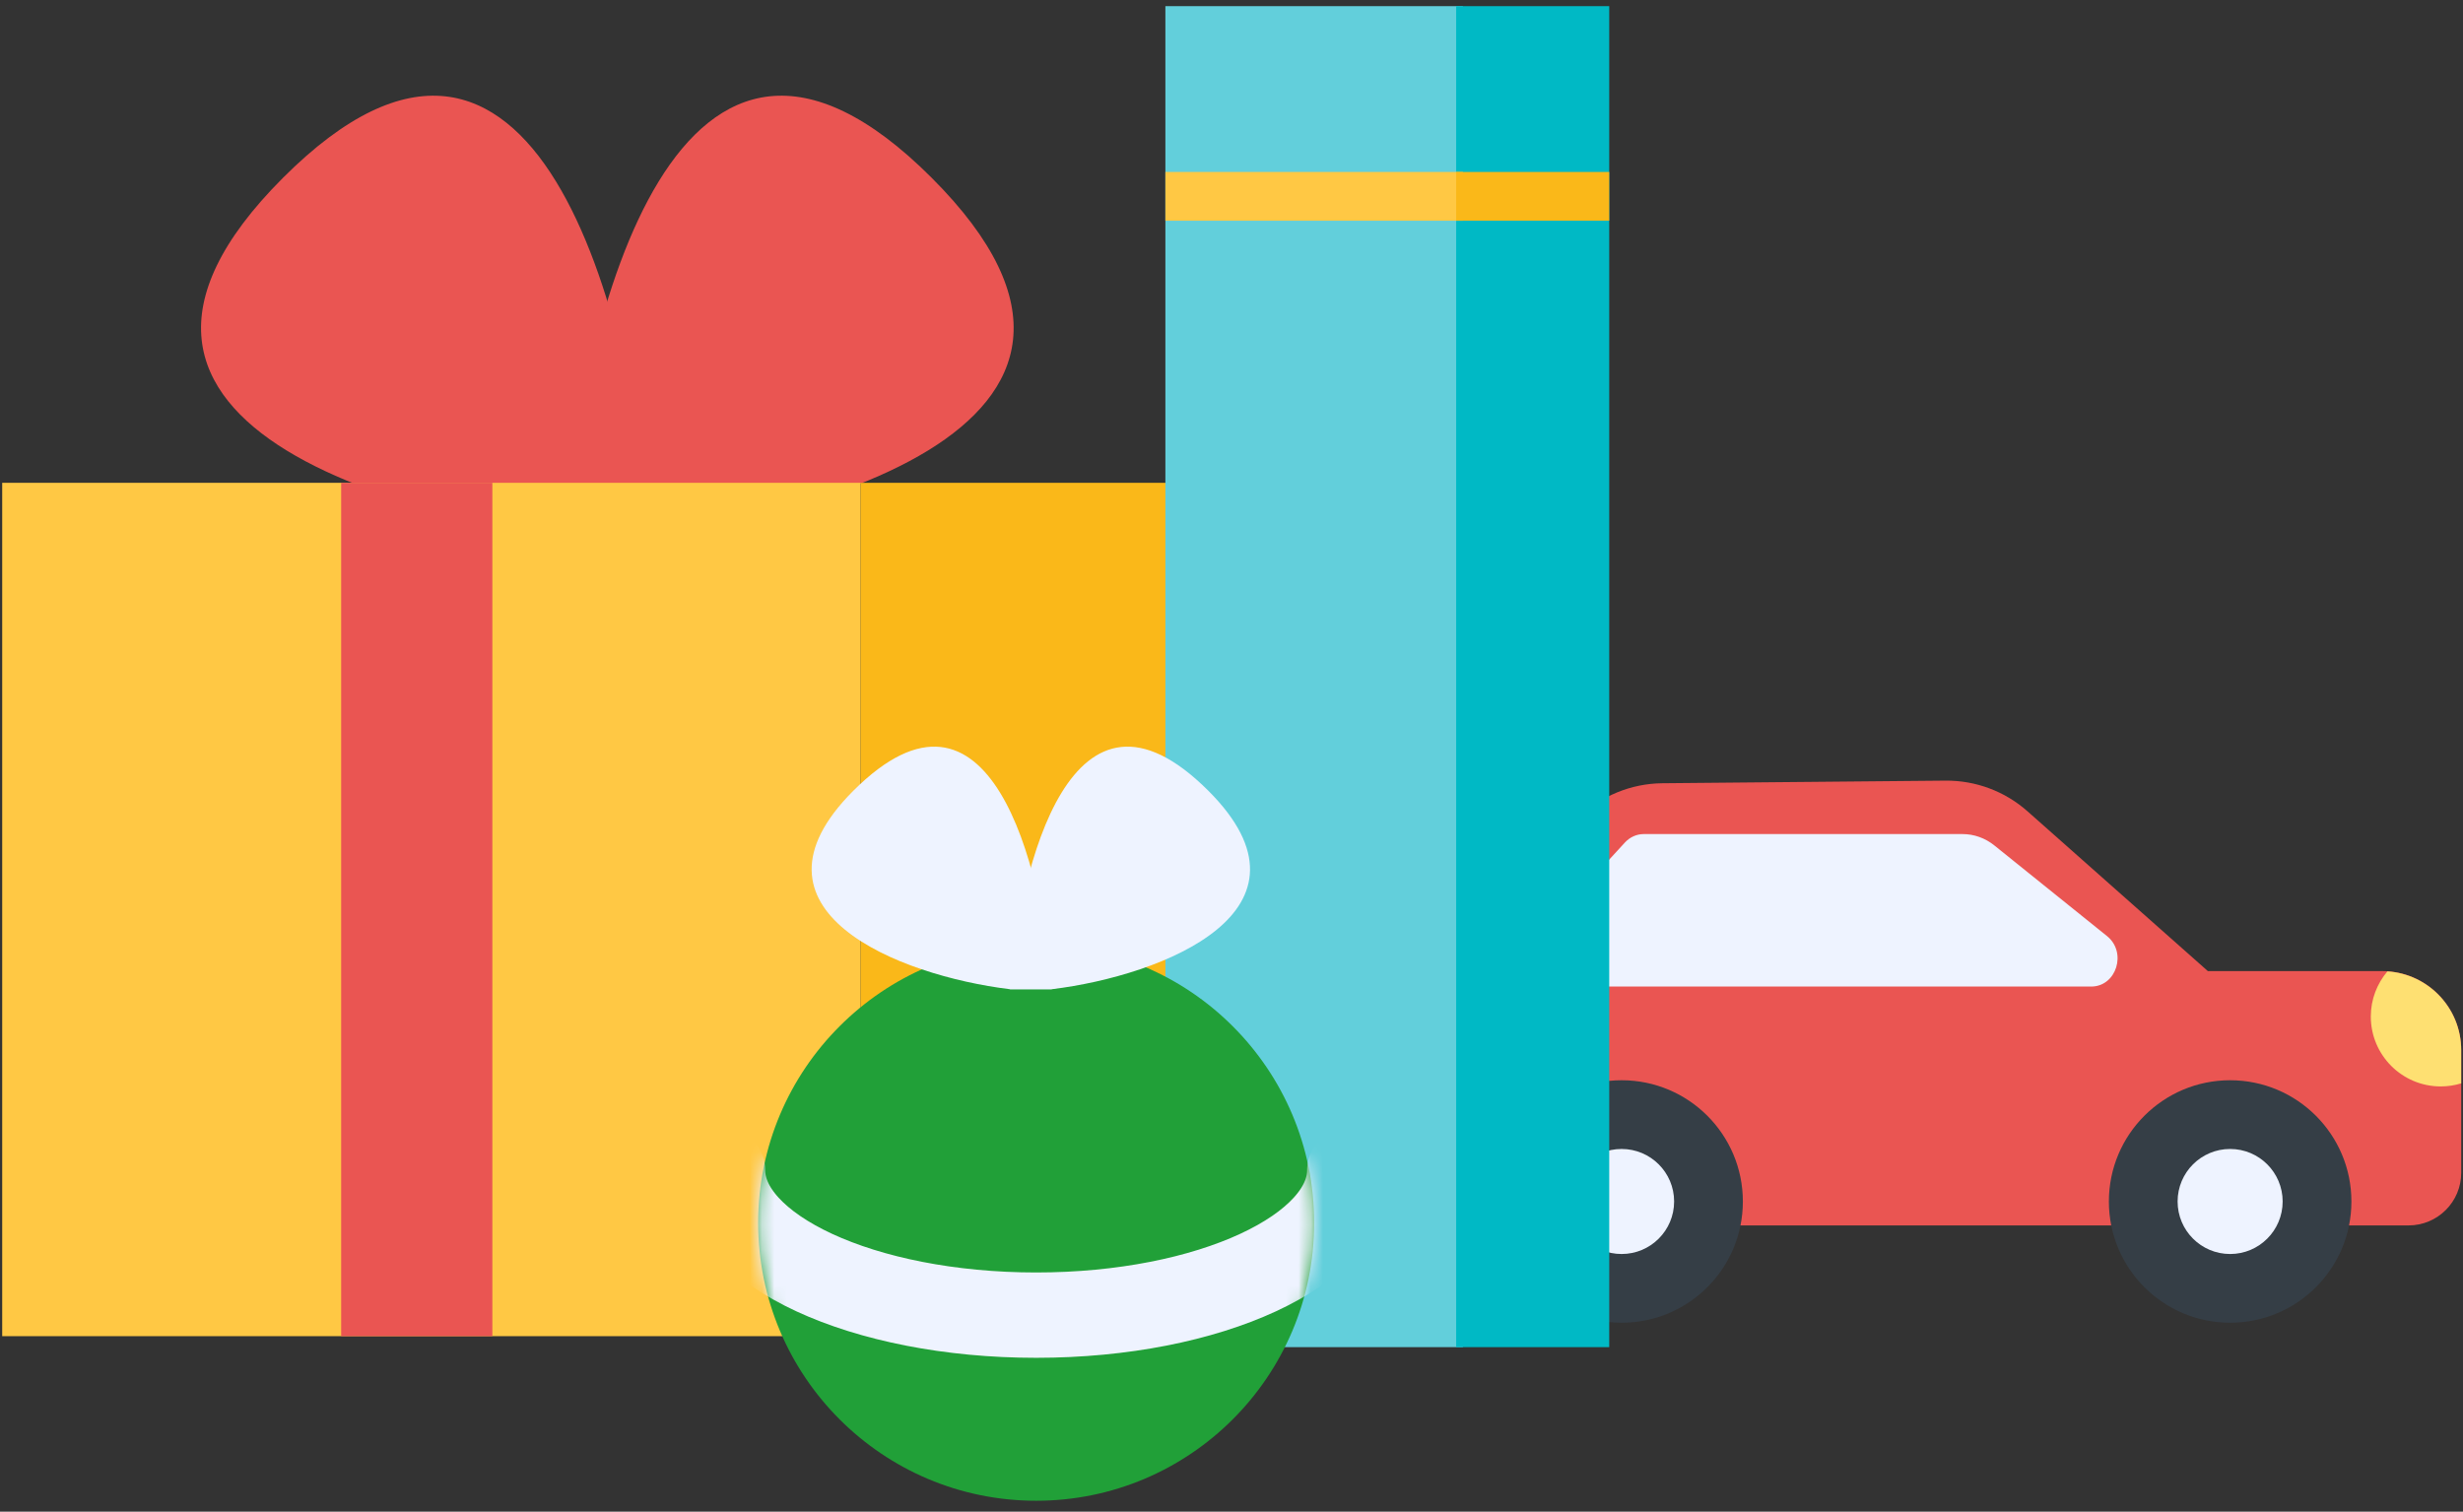<?xml version="1.0" encoding="UTF-8"?> <svg xmlns="http://www.w3.org/2000/svg" width="202" height="124" viewBox="0 0 202 124" fill="none"><rect x="0" y="0" width="202" height="124" fill="#333333" stroke="none"/> <path d="M136.337 64.249C133.762 64.273 131.295 65.29 129.45 67.087L115.692 80.495C114.726 81.436 114.182 82.727 114.182 84.076V96.201C114.182 98.587 116.116 100.52 118.502 100.52H197.534C199.919 100.52 201.854 98.587 201.854 96.201V86.138C201.854 82.56 198.952 79.659 195.374 79.659H181.076L166.284 66.551C164.431 64.909 162.035 64.013 159.56 64.035L136.337 64.249Z" fill="#EA5552"></path> <path d="M118.614 83.67H114.18V89.118H118.614V83.67Z" fill="#FEE072"></path> <path d="M195.802 79.681C194.953 80.68 194.439 81.973 194.439 83.386C194.439 86.552 197.006 89.119 200.173 89.119C200.757 89.119 201.32 89.03 201.851 88.868V86.139C201.851 82.705 199.179 79.903 195.802 79.681Z" fill="#FEE072"></path> <path d="M142.939 98.557C142.939 104.049 138.486 108.502 132.994 108.502C127.501 108.502 123.049 104.049 123.049 98.557C123.049 93.064 127.502 88.611 132.994 88.611C138.486 88.612 142.939 93.064 142.939 98.557Z" fill="#353E46"></path> <path d="M137.301 98.556C137.301 100.936 135.372 102.865 132.993 102.865C130.614 102.865 128.686 100.936 128.686 98.556C128.686 96.178 130.614 94.249 132.993 94.249C135.372 94.249 137.301 96.178 137.301 98.556Z" fill="#EEF3FF"></path> <path d="M192.848 98.557C192.848 104.049 188.395 108.502 182.902 108.502C177.41 108.502 172.957 104.049 172.957 98.557C172.957 93.064 177.41 88.611 182.902 88.611C188.395 88.612 192.848 93.064 192.848 98.557Z" fill="#353E46"></path> <path d="M187.209 98.556C187.209 100.936 185.28 102.865 182.902 102.865C180.523 102.865 178.594 100.936 178.594 98.556C178.594 96.178 180.523 94.249 182.902 94.249C185.28 94.249 187.209 96.178 187.209 98.556Z" fill="#EEF3FF"></path> <path d="M134.809 68.418H160.959C161.899 68.418 162.813 68.745 163.563 69.349L172.808 76.789C174.461 78.119 173.578 80.926 171.507 80.926H127.549C125.636 80.926 124.667 78.472 126.005 77.016L133.265 69.11C133.672 68.668 134.228 68.418 134.809 68.418Z" fill="#EEF3FF"></path> <path d="M53.456 44.819C34.718 43.398 2.436 35.36 23.216 14.579C43.997 -6.202 52.035 26.08 53.456 44.819Z" fill="#EA5552"></path> <path d="M46.165 44.819C64.903 43.398 97.186 35.36 76.405 14.579C55.624 -6.202 47.586 26.08 46.165 44.819Z" fill="#EA5552"></path> <rect x="0.18" y="39.605" width="70.4" height="70" fill="#FFC844"></rect> <rect x="70.578" y="39.605" width="34.601" height="70" fill="#FAB819"></rect> <rect x="27.98" y="39.605" width="12.4" height="70" fill="#EA5552"></rect> <rect x="95.578" y="0.505" width="24.4" height="110" fill="#62CFDB"></rect> <rect x="119.426" y="0.505" width="12.553" height="110" fill="#00B9C5"></rect> <rect x="95.578" y="14.105" width="24.4" height="4" fill="#FFC844"></rect> <rect x="119.426" y="14.105" width="12.553" height="4" fill="#FAB819"></rect> <circle cx="84.98" cy="100.305" r="22.8" fill="#21A038"></circle> <mask id="mask0" maskUnits="userSpaceOnUse" x="62" y="77" width="46" height="47"> <circle cx="84.98" cy="100.305" r="22.8" fill="#21A038"></circle> </mask> <g mask="url(#mask0)"> <path d="M110.703 95.98C110.703 102.552 99.186 107.88 84.98 107.88C70.773 107.88 59.256 102.552 59.256 95.98" stroke="#EEF3FF" stroke-width="7" stroke-linecap="round"></path> </g> <path d="M86.255 81.142C85.49 71.057 81.165 53.685 69.982 64.868C60.181 74.668 73.681 80.025 82.805 81.142L86.255 81.142Z" fill="#EEF3FF"></path> <path d="M82.831 81.142C83.596 71.057 87.921 53.685 99.104 64.868C108.905 74.668 95.405 80.025 86.281 81.142L82.831 81.142Z" fill="#EEF3FF"></path> </svg> 